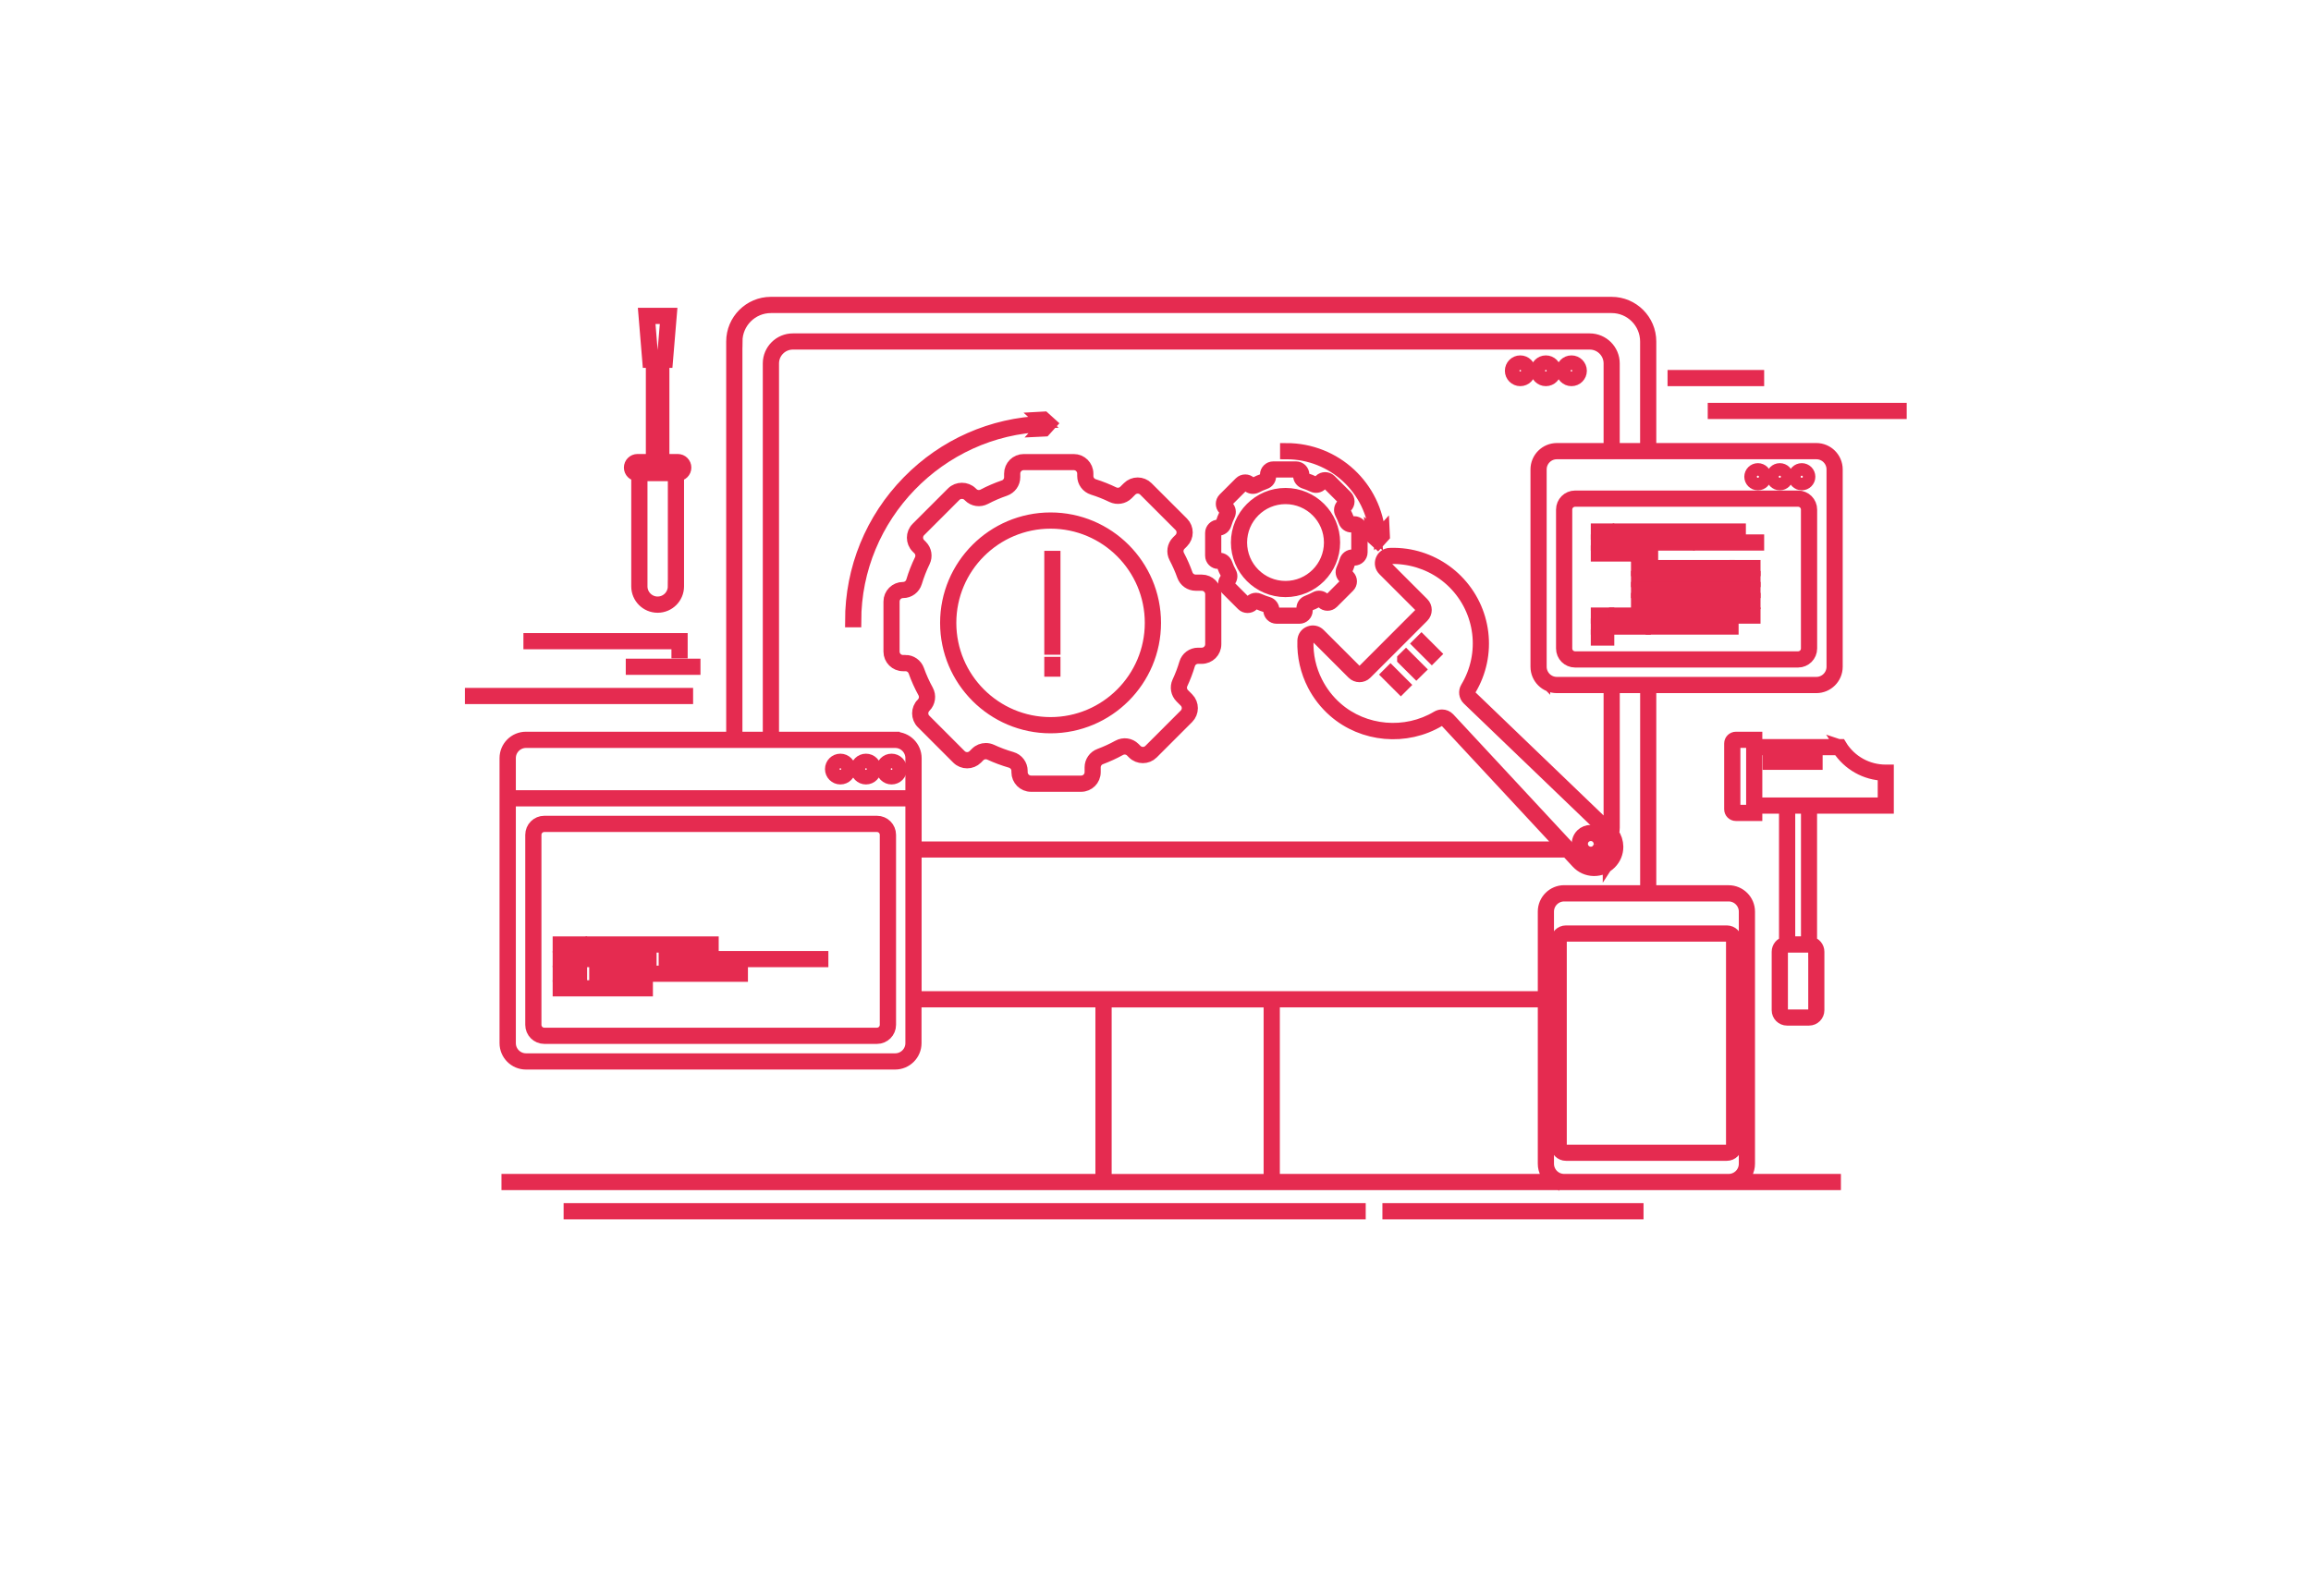 <?xml version="1.0" encoding="UTF-8"?>
<svg id="Layer_1" data-name="Layer 1" xmlns="http://www.w3.org/2000/svg" version="1.1" viewBox="0 0 552.52 381.78">
  <defs>
    <style>
     .cls-1 {
        fill: none;
        stroke: #E52B50; 
        stroke-width: 3px;
      }

      .cls-2 {
        fill: transparent;
       
       
      }
    </style>
  </defs>
   <rect class="cls-2" width="141" height="152" />
  <g>
    <path class="cls-1" d="M251.17,173.87c13.74,0,24.91-11.17,24.91-24.91s-11.17-24.91-24.91-24.91-24.91,11.18-24.91,24.91,11.18,24.91,24.91,24.91ZM251.17,124.93c13.26,0,24.03,10.78,24.03,24.03s-10.78,24.03-24.03,24.03-24.03-10.78-24.03-24.03,10.78-24.03,24.03-24.03Z"/>
    <path class="cls-1" d="M220.5,168.34c-1.24,1.24-1.24,3.27,0,4.51l8.47,8.47c1.24,1.24,3.27,1.24,4.51,0l.57-.58c.68-.67,1.73-.86,2.6-.45,1.6.74,3.28,1.36,4.97,1.85,1,.29,1.69,1.2,1.69,2.22v.31c0,1.77,1.43,3.19,3.19,3.19h11.97c1.77,0,3.19-1.42,3.19-3.19v-1.16c0-.95.61-1.83,1.51-2.16,1.57-.59,3.11-1.29,4.59-2.11.92-.51,2.03-.35,2.76.38l.46.46c1.24,1.24,3.27,1.24,4.51,0l8.47-8.47c1.24-1.25,1.24-3.27,0-4.51l-1.01-1.01c-.67-.68-.86-1.72-.46-2.59.69-1.48,1.28-3.02,1.75-4.6.29-.98,1.18-1.64,2.2-1.64h.87c1.77,0,3.19-1.42,3.19-3.19v-11.97c0-1.76-1.42-3.19-3.19-3.19h-1.44c-.98,0-1.84-.61-2.17-1.51-.55-1.54-1.21-3.06-1.98-4.51-.47-.9-.31-1.98.41-2.7l.6-.6c1.24-1.24,1.24-3.26,0-4.51l-8.47-8.46c-1.25-1.25-3.27-1.25-4.51,0l-.86.85c-.7.7-1.76.87-2.65.44-1.51-.73-3.09-1.36-4.7-1.87-.98-.31-1.63-1.19-1.63-2.2v-.57c0-1.76-1.42-3.19-3.19-3.19h-11.97c-1.76,0-3.19,1.43-3.19,3.19v.86c0,.99-.63,1.87-1.56,2.18-1.68.58-3.33,1.28-4.89,2.11-.91.47-2,.31-2.72-.41l-.16-.15c-1.21-1.21-3.3-1.21-4.51,0l-8.47,8.47c-1.24,1.24-1.24,3.27,0,4.51l.42.42c.7.69.87,1.76.45,2.64-.8,1.64-1.48,3.37-2,5.12-.3.99-1.18,1.65-2.21,1.65-1.76,0-3.19,1.43-3.19,3.19v11.97c0,1.77,1.43,3.19,3.19,3.19h.58c.97,0,1.84.62,2.17,1.54.61,1.72,1.37,3.41,2.25,5.01.5.92.35,2.02-.41,2.78ZM216.48,158.14h-.58c-1.28,0-2.32-1.04-2.32-2.32v-11.97c0-1.28,1.04-2.32,2.32-2.32,1.42,0,2.64-.91,3.05-2.27.52-1.7,1.17-3.39,1.95-4.99.59-1.22.35-2.68-.61-3.64l-.42-.42c-.9-.9-.9-2.37,0-3.27l8.47-8.47c.87-.87,2.4-.88,3.28,0l.15.15c1,1,2.5,1.21,3.74.56,1.52-.8,3.13-1.49,4.76-2.05,1.29-.45,2.16-1.65,2.16-3.02v-.86c0-1.28,1.04-2.32,2.32-2.32h11.97c1.28,0,2.32,1.04,2.32,2.32v.57c0,1.4.9,2.61,2.24,3.04,1.57.49,3.11,1.1,4.59,1.82,1.22.59,2.69.36,3.65-.6l.85-.86c.91-.9,2.38-.9,3.28,0l8.47,8.47c.9.9.9,2.37,0,3.28l-.6.59c-.99,1-1.21,2.49-.56,3.73.74,1.42,1.4,2.89,1.93,4.39.45,1.26,1.64,2.1,2.99,2.1h1.44c1.28,0,2.32,1.04,2.32,2.32v11.97c0,1.28-1.04,2.32-2.32,2.32h-.87c-1.42,0-2.64.91-3.04,2.26-.45,1.53-1.03,3.04-1.7,4.48-.55,1.2-.3,2.63.65,3.57l1,1c.91.91.91,2.38,0,3.28l-8.47,8.47c-.9.9-2.37.9-3.27,0l-.46-.46c-1.01-1.01-2.53-1.22-3.8-.52-1.43.79-2.94,1.48-4.47,2.05-1.24.46-2.08,1.66-2.08,2.98v1.16c0,1.28-1.04,2.32-2.32,2.32h-11.97c-1.28,0-2.32-1.04-2.32-2.32v-.31c0-1.41-.95-2.67-2.32-3.06-1.66-.48-3.29-1.08-4.85-1.81-.43-.19-.88-.29-1.34-.29-.82,0-1.64.31-2.25.93l-.58.57c-.9.9-2.37.91-3.28,0l-8.46-8.47c-.91-.9-.91-2.37.03-3.29.99-1,1.21-2.55.53-3.79-.86-1.56-1.6-3.21-2.2-4.89-.45-1.27-1.65-2.12-2.99-2.12Z"/>
    <path class="cls-1" d="M307.34,141.3c6.38,0,11.56-5.18,11.56-11.56s-5.18-11.55-11.56-11.55-11.55,5.18-11.55,11.55,5.18,11.56,11.55,11.56ZM307.34,119.06c5.9,0,10.69,4.79,10.69,10.68s-4.79,10.69-10.69,10.69-10.68-4.8-10.68-10.69,4.79-10.68,10.68-10.68Z"/>
    <path class="cls-1" d="M291.31,134.54h.26c.34,0,.65.22.76.54.29.8.64,1.57,1.04,2.31.18.32.12.72-.14.99-.32.31-.5.74-.5,1.19s.17.87.5,1.2l3.85,3.85c.64.64,1.75.64,2.39,0l.26-.26c.24-.24.61-.3.92-.16.73.34,1.51.63,2.29.86.35.1.59.42.59.78v.14c0,.94.76,1.69,1.69,1.69h5.44c.93,0,1.69-.75,1.69-1.69v-.52c0-.34.22-.65.53-.76.73-.27,1.43-.59,2.12-.97.32-.18.72-.13.98.13l.21.21c.66.66,1.72.66,2.39,0l3.85-3.85c.66-.66.66-1.72,0-2.39l-.45-.45c-.24-.24-.31-.6-.17-.91.31-.68.59-1.4.8-2.12.1-.34.41-.58.78-.58h.39c.93,0,1.69-.75,1.69-1.69v-5.44c0-.93-.75-1.69-1.69-1.69h-.66c-.34,0-.65-.21-.76-.53-.25-.71-.56-1.41-.92-2.08-.17-.31-.1-.69.15-.94l.27-.27c.31-.32.49-.74.49-1.2s-.17-.87-.49-1.19l-3.85-3.85c-.64-.64-1.75-.64-2.39,0l-.38.39c-.24.24-.62.31-.94.15-.7-.34-1.42-.63-2.17-.87-.34-.1-.58-.42-.58-.77v-.26c0-.93-.75-1.69-1.69-1.69h-5.44c-.93,0-1.69.76-1.69,1.69v.39c0,.35-.22.66-.55.77-.78.26-1.53.59-2.25.97-.32.17-.7.1-.95-.14l-.07-.07c-.66-.66-1.73-.66-2.39,0l-3.85,3.85c-.66.66-.66,1.73,0,2.39l.19.19c.24.24.31.62.16.93-.37.76-.68,1.56-.93,2.37-.1.34-.41.58-.78.58-.93,0-1.69.76-1.69,1.69v5.44c0,.94.76,1.69,1.69,1.69ZM290.5,127.41c0-.45.37-.81.81-.81.75,0,1.4-.48,1.62-1.21.23-.76.52-1.51.87-2.23.31-.65.18-1.42-.32-1.93l-.19-.19c-.31-.31-.31-.83,0-1.14l3.85-3.85c.32-.31.84-.31,1.15,0l.07.07c.52.52,1.32.65,1.98.3.68-.36,1.4-.66,2.12-.92.69-.23,1.14-.87,1.14-1.59v-.39c0-.45.37-.81.81-.81h5.44c.45,0,.81.37.81.81v.26c0,.73.48,1.38,1.19,1.61.7.22,1.39.5,2.05.81.65.31,1.42.19,1.93-.32l.38-.38c.31-.31.85-.31,1.15,0l3.85,3.85c.16.16.24.36.24.58s-.08.43-.24.58l-.27.27c-.52.52-.65,1.32-.3,1.98.33.64.62,1.29.87,1.97.24.66.87,1.11,1.58,1.11h.66c.45,0,.81.37.81.81v5.44c0,.45-.37.81-.81.81h-.39c-.75,0-1.4.48-1.62,1.2-.2.69-.46,1.36-.76,2.01-.3.63-.16,1.4.34,1.9l.45.45c.32.31.32.83,0,1.15l-3.85,3.85c-.31.31-.83.31-1.15,0l-.21-.21c-.52-.52-1.35-.64-2.01-.28-.65.36-1.32.66-2,.92-.66.24-1.1.88-1.1,1.58v.52c0,.45-.37.81-.81.81h-5.44c-.45,0-.81-.36-.81-.81v-.14c0-.74-.51-1.42-1.22-1.62-.74-.22-1.47-.49-2.17-.81-.23-.1-.47-.16-.71-.16-.44,0-.87.17-1.2.5l-.26.25c-.31.31-.84.31-1.14,0l-3.85-3.85c-.15-.16-.24-.36-.24-.58s.09-.42.25-.59c.52-.52.64-1.35.28-2.01-.38-.69-.72-1.42-.98-2.18-.24-.66-.88-1.12-1.59-1.12h-.26c-.45,0-.81-.36-.81-.81v-5.44Z"/>
    <path class="cls-1" d="M249.55,101.81l-1.04,1.14,1.25-.06,1.41-1.56-1.56-1.41-1.25.07,1.03.94c-12.23.45-23.65,5.49-32.23,14.25-8.78,8.95-13.62,20.8-13.62,33.34h.87c0-25.04,20.19-45.87,45.14-46.72Z"/>
    <path class="cls-1" d="M328.89,128.1l-1.12-1.01.06,1.25,1.56,1.41,1.41-1.56-.06-1.25-.98,1.08c-.88-11.59-10.5-20.56-22.22-20.56v.87c11.26,0,20.51,8.63,21.35,19.77Z"/>
    <path class="cls-1" d="M382.5,199.64c-1.16-1.15-3.17-1.15-4.33,0-.1.1-.2.22-.29.33,0,0,0,0,0,0-.6.8-.76,1.83-.47,2.74.04.15.1.3.17.44.07.15.16.3.27.44.09.13.19.26.31.38.59.59,1.38.89,2.16.89.65,0,1.29-.2,1.83-.6,0,0,0,0,0,0,.11-.09.23-.18.33-.29.39-.39.66-.86.79-1.36.05-.2.09-.4.1-.61.02-.19,0-.38-.02-.58-.08-.65-.37-1.28-.87-1.77ZM382.5,202.05c-.02.2-.07.39-.15.58-.09.23-.23.45-.4.64-.02.03-.04.05-.07.08-.1.1-.22.2-.34.28,0,0,0,0,0,0-.74.49-1.72.48-2.46-.04-.1-.07-.2-.15-.3-.24-.06-.06-.12-.12-.17-.19-.11-.14-.2-.28-.27-.44-.31-.67-.26-1.48.16-2.11h0c.09-.13.17-.24.28-.34.42-.41.96-.64,1.55-.64s1.14.23,1.55.64c.49.49.7,1.15.62,1.79Z"/>
    <polygon class="cls-1" points="335.53 157.61 335.53 157.62 337.07 159.16 338.62 160.7 339.24 160.09 336.15 157 335.53 157.61"/>
    <rect class="cls-1" x="340.65" y="152.96" width=".87" height="4.37" transform="translate(-9.8 286.63) rotate(-45)"/>
    <rect class="cls-1" x="333.24" y="160.37" width=".87" height="4.37" transform="translate(-17.21 283.56) rotate(-45)"/>
    <path class="cls-1" d="M375.71,90.85c1.21,0,2.18-.98,2.18-2.18s-.98-2.18-2.18-2.18-2.18.98-2.18,2.18.98,2.18,2.18,2.18ZM375.71,87.35c.73,0,1.31.59,1.31,1.31s-.59,1.31-1.31,1.31-1.31-.59-1.31-1.31.59-1.31,1.31-1.31Z"/>
    <path class="cls-1" d="M369.59,90.85c1.21,0,2.18-.98,2.18-2.18s-.98-2.18-2.18-2.18-2.18.98-2.18,2.18.98,2.18,2.18,2.18ZM369.59,87.35c.73,0,1.31.59,1.31,1.31s-.59,1.31-1.31,1.31-1.31-.59-1.31-1.31.59-1.31,1.31-1.31Z"/>
    <path class="cls-1" d="M363.47,90.85c1.21,0,2.18-.98,2.18-2.18s-.98-2.18-2.18-2.18-2.18.98-2.18,2.18.98,2.18,2.18,2.18ZM363.47,87.35c.73,0,1.31.59,1.31,1.31s-.59,1.31-1.31,1.31-1.31-.59-1.31-1.31.59-1.31,1.31-1.31Z"/>
    <rect class="cls-1" x="251.17" y="133.23" width=".87" height="21.85"/>
    <rect class="cls-1" x="251.17" y="158.58" width=".87" height="1.75"/>
    <path class="cls-1" d="M385.76,118.81h-9.18c-1.69,0-3.06,1.37-3.06,3.06v33.21c0,1.69,1.37,3.06,3.06,3.06h53.31c1.69,0,3.06-1.37,3.06-3.06v-33.21c0-1.69-1.37-3.06-3.06-3.06h-44.13ZM394.5,119.69h35.39c1.21,0,2.18.98,2.18,2.18v33.21c0,1.21-.98,2.18-2.18,2.18h-53.31c-1.21,0-2.18-.98-2.18-2.18v-33.21c0-1.21.98-2.18,2.18-2.18h17.92Z"/>
    <rect class="cls-1" x="381.83" y="126.68" width="2.62" height=".87"/>
    <rect class="cls-1" x="381.83" y="146.78" width="2.62" height=".87"/>
    <rect class="cls-1" x="381.83" y="152.03" width="2.62" height=".87"/>
    <polygon class="cls-1" points="387.07 126.68 387.07 127.56 393.62 127.56 394.06 127.56 394.5 127.56 415.91 127.56 415.91 126.68 394.5 126.68 394.06 126.68 393.62 126.68 387.07 126.68"/>
    <polygon class="cls-1" points="385.32 130.18 385.76 130.18 393.62 130.18 394.06 130.18 394.5 130.18 403.68 130.18 403.68 129.3 394.5 129.3 394.06 129.3 393.62 129.3 385.76 129.3 385.32 129.3 384.88 129.3 381.83 129.3 381.83 130.18 384.88 130.18 385.32 130.18"/>
    <rect class="cls-1" x="406.3" y="129.3" width="13.98" height=".87"/>
    <polygon class="cls-1" points="385.32 132.8 385.76 132.8 389.69 132.8 389.69 131.93 385.76 131.93 385.32 131.93 384.88 131.93 381.83 131.93 381.83 132.8 384.88 132.8 385.32 132.8"/>
    <polygon class="cls-1" points="394.06 132.8 394.5 132.8 394.94 132.8 394.94 131.93 394.5 131.93 394.06 131.93 393.62 131.93 391.44 131.93 391.44 132.8 393.62 132.8 394.06 132.8"/>
    <polygon class="cls-1" points="413.29 135.42 394.5 135.42 394.06 135.42 393.62 135.42 391.44 135.42 391.44 136.3 393.62 136.3 394.06 136.3 394.5 136.3 413.29 136.3 413.29 135.42"/>
    <rect class="cls-1" x="415.04" y="135.42" width="4.37" height=".87"/>
    <polygon class="cls-1" points="413.29 138.04 394.5 138.04 394.06 138.04 393.62 138.04 391.44 138.04 391.44 138.92 393.62 138.92 394.06 138.92 394.5 138.92 413.29 138.92 413.29 138.04"/>
    <rect class="cls-1" x="415.04" y="138.04" width="4.37" height=".87"/>
    <polygon class="cls-1" points="413.29 140.66 394.5 140.66 394.06 140.66 393.62 140.66 391.44 140.66 391.44 141.54 393.62 141.54 394.06 141.54 394.5 141.54 413.29 141.54 413.29 140.66"/>
    <rect class="cls-1" x="415.04" y="140.66" width="4.37" height=".87"/>
    <polygon class="cls-1" points="394.06 143.29 393.62 143.29 391.44 143.29 391.44 144.16 393.62 144.16 394.06 144.16 394.5 144.16 413.29 144.16 413.29 143.29 394.5 143.29 394.06 143.29"/>
    <rect class="cls-1" x="415.04" y="143.29" width="4.37" height=".87"/>
    <polygon class="cls-1" points="409.79 146.78 394.5 146.78 394.06 146.78 393.62 146.78 386.2 146.78 386.2 147.66 393.62 147.66 394.06 147.66 394.5 147.66 409.79 147.66 409.79 146.78"/>
    <rect class="cls-1" x="411.54" y="146.78" width="7.87" height=".87"/>
    <polygon class="cls-1" points="385.32 149.4 384.88 149.4 381.83 149.4 381.83 150.28 384.88 150.28 385.32 150.28 385.76 150.28 393.19 150.28 393.19 149.4 385.76 149.4 385.32 149.4"/>
    <rect class="cls-1" x="394.94" y="149.4" width="19.23" height=".87"/>
    <path class="cls-1" d="M430.77,115.76c.96,0,1.75-.78,1.75-1.75s-.79-1.75-1.75-1.75-1.75.79-1.75,1.75.79,1.75,1.75,1.75ZM430.77,113.13c.48,0,.87.39.87.87s-.39.87-.87.87-.87-.39-.87-.87.39-.87.87-.87Z"/>
    <path class="cls-1" d="M425.52,115.76c.96,0,1.75-.78,1.75-1.75s-.79-1.75-1.75-1.75-1.75.79-1.75,1.75.79,1.75,1.75,1.75ZM425.52,113.13c.48,0,.87.39.87.87s-.39.87-.87.87-.87-.39-.87-.87.39-.87.87-.87Z"/>
    <path class="cls-1" d="M420.28,115.76c.96,0,1.75-.78,1.75-1.75s-.79-1.75-1.75-1.75-1.75.79-1.75,1.75.79,1.75,1.75,1.75ZM420.28,113.13c.48,0,.87.39.87.87s-.39.87-.87.87-.87-.39-.87-.87.39-.87.87-.87Z"/>
    <path class="cls-1" d="M184.32,196.59h-54.18c-1.69,0-3.06,1.37-3.06,3.06v45.44c0,1.69,1.37,3.06,3.06,3.06h79.53c1.69,0,3.06-1.37,3.06-3.06v-45.44c0-1.69-1.37-3.06-3.06-3.06h-25.34ZM211.84,199.65v45.44c0,1.21-.98,2.18-2.18,2.18h-79.53c-1.21,0-2.18-.98-2.18-2.18v-45.44c0-1.21.98-2.18,2.18-2.18h79.53c1.21,0,2.18.98,2.18,2.18Z"/>
    <path class="cls-1" d="M213.16,181.74c-1.21,0-2.18.98-2.18,2.18s.98,2.18,2.18,2.18,2.18-.98,2.18-2.18-.98-2.18-2.18-2.18ZM213.16,185.23c-.72,0-1.31-.59-1.31-1.31s.59-1.31,1.31-1.31,1.31.59,1.31,1.31-.59,1.31-1.31,1.31Z"/>
    <path class="cls-1" d="M207.04,181.74c-1.21,0-2.18.98-2.18,2.18s.98,2.18,2.18,2.18,2.18-.98,2.18-2.18-.98-2.18-2.18-2.18ZM207.04,185.23c-.72,0-1.31-.59-1.31-1.31s.59-1.31,1.31-1.31,1.31.59,1.31,1.31-.59,1.31-1.31,1.31Z"/>
    <path class="cls-1" d="M200.92,181.74c-1.21,0-2.18.98-2.18,2.18s.98,2.18,2.18,2.18,2.18-.98,2.18-2.18-.98-2.18-2.18-2.18ZM200.92,185.23c-.72,0-1.31-.59-1.31-1.31s.59-1.31,1.31-1.31,1.31.59,1.31,1.31-.59,1.31-1.31,1.31Z"/>
    <rect class="cls-1" x="133.63" y="225.44" width="5.24" height=".87"/>
    <rect class="cls-1" x="141.49" y="225.44" width="28.84" height=".87"/>
    <rect class="cls-1" x="133.63" y="228.93" width="21.85" height=".87"/>
    <polygon class="cls-1" points="175.58 228.93 175.14 228.93 158.97 228.93 158.97 229.8 175.14 229.8 175.58 229.8 176.01 229.8 196.55 229.8 196.55 228.93 176.01 228.93 175.58 228.93"/>
    <rect class="cls-1" x="133.63" y="232.43" width="5.24" height=".87"/>
    <polygon class="cls-1" points="175.86 232.43 175.4 232.43 142.37 232.43 142.37 233.3 175.66 233.3 176.14 233.3 176.6 233.3 177.32 233.3 177.32 232.43 176.31 232.43 175.86 232.43"/>
    <rect class="cls-1" x="133.63" y="235.92" width="20.97" height=".87"/>
    <rect class="cls-1" x="400.18" y="89.98" width="20.1" height=".87"/>
    <rect class="cls-1" x="409.79" y="97.84" width="44.57" height=".87"/>
    <rect class="cls-1" x="112.65" y="166.01" width="51.56" height=".87"/>
    <rect class="cls-1" x="151.11" y="159.02" width="14.86" height=".87"/>
    <polygon class="cls-1" points="162.03 155.96 162.91 155.96 162.91 152.9 126.64 152.9 126.64 153.77 162.03 153.77 162.03 155.96"/>
    <path class="cls-1" d="M152.42,113.57v26.66c0,2.66,2.16,4.81,4.81,4.81s4.81-2.15,4.81-4.81v-26.66c.97,0,1.75-.78,1.75-1.75s-.78-1.75-1.75-1.75h-3.5v-23.6h.84l.95-11.36h-6.2l.94,11.36h.84v23.6h-3.5c-.96,0-1.75.79-1.75,1.75s.79,1.75,1.75,1.75ZM161.16,140.23c0,1.95-1.42,3.57-3.28,3.88h0c-.21.03-.43.05-.65.05-2.17,0-3.93-1.77-3.93-3.93v-26.66h7.87v26.66ZM155.88,85.6l-.79-9.61h4.29l-.8,9.61h-2.69ZM157.66,86.48v23.6h-.87v-23.6h.87ZM152.42,110.95h9.61c.48,0,.87.39.87.87s-.39.87-.87.87h-9.61c-.48,0-.87-.39-.87-.87s.39-.87.87-.87Z"/>
    <path class="cls-1" d="M440.16,178.45l-.13-.21h-20.19v-1.75h-4.81c-.72,0-1.31.59-1.31,1.31v15.73c0,.73.59,1.31,1.31,1.31h4.81v-1.75h6.99v32.38c-1,.2-1.75,1.08-1.75,2.14v13.98c0,1.21.98,2.18,2.18,2.18h5.24c1.21,0,2.18-.98,2.18-2.18v-13.98c0-1.06-.75-1.94-1.75-2.14v-32.38h18.35v-8.74h-.44c-4.36,0-8.36-2.21-10.71-5.91ZM418.97,178.24v15.73h-3.93c-.24,0-.44-.19-.44-.44v-15.73c0-.24.2-.44.44-.44h3.93v.87ZM433.82,227.62v13.98c0,.73-.59,1.31-1.31,1.31h-5.24c-.72,0-1.31-.59-1.31-1.31v-13.98c0-.56.37-1.05.87-1.23.13-.05.28-.08.44-.08h5.24s0,0,0,0c.16,0,.3.03.43.08.51.17.87.66.87,1.23ZM427.71,225.43v-32.34h4.37v32.34h-4.37ZM450.43,192.22h-30.59v-13.11h19.72c2.44,3.71,6.46,5.97,10.87,6.11v7Z"/>
    <polygon class="cls-1" points="422.9 181.74 422.9 182.61 432.94 182.61 434.26 182.61 434.26 181.74 433.37 181.74 422.9 181.74"/>
    <path class="cls-1" d="M418.09,278.31v-60.3c0-2.65-2.16-4.81-4.81-4.81h-18.79v-48.94h39.76c2.65,0,4.81-2.15,4.81-4.81v-47.19c0-2.65-2.16-4.81-4.81-4.81h-39.76v-25.78c0-5.06-4.12-9.18-9.18-9.18h-201.01c-5.06,0-9.18,4.12-9.18,9.18v94.82h-49.38c-2.65,0-4.81,2.16-4.81,4.81v68.17c0,2.65,2.16,4.81,4.81,4.81h88.27c2.65,0,4.81-2.16,4.81-4.81v-10.05h44.57v42.82H121.39v.87h317.24v-.87h-22.59c1.24-.87,2.05-2.31,2.05-3.93ZM394.5,108.33h39.76c2.17,0,3.93,1.77,3.93,3.93v47.19c0,2.17-1.77,3.93-3.93,3.93h-62.05c-2.17,0-3.93-1.77-3.93-3.93v-47.19c0-2.17,1.77-3.93,3.93-3.93h22.29ZM384.03,206.11s0,0,0,0c-.84.68-1.86,1.05-2.99,1.02-1.26-.03-2.43-.54-3.29-1.47l-1.93-2.08-.41-.44-.4-.44-28.66-30.85c-.43-.45-1-.68-1.58-.68-.38,0-.78.1-1.13.31-7.59,4.55-17.5,3.68-24.1-2.11-2.03-1.77-3.65-3.9-4.82-6.23-1.54-3.03-2.31-6.44-2.18-9.94.02-.64.45-1.02.83-1.18.39-.16.96-.16,1.42.29l5.17,5.17,3.53,3.53c.85.85,2.24.85,3.08,0l6.19-6.18h0s7.41-7.42,7.41-7.42c.85-.85.85-2.24,0-3.09l-6.56-6.56-2.13-2.14c-.45-.45-.45-1.02-.3-1.42.2-.5.63-.8,1.16-.82,1.15-.04,2.31.02,3.44.18,4.43.59,8.6,2.61,11.81,5.81,6.69,6.69,7.95,17.02,3.07,25.12-.52.87-.37,2,.37,2.7l33.3,32c.1.1.2.2.29.31.11.13.23.27.31.41.1.15.19.3.27.45.35.65.53,1.36.54,2.11,0,1.25-.47,2.42-1.35,3.3-.11.11-.23.22-.35.32ZM384.31,206.4c-.85.7-1.87,1.06-2.9,1.13,1.03-.06,2.05-.43,2.9-1.13h0ZM379.4,207.24c-.73-.26-1.41-.67-1.97-1.28l-1.75-1.89,1.76,1.89c.56.61,1.25,1.02,1.97,1.28ZM371.83,199.93l-25.8-27.76c-.35-.37-.84-.56-1.32-.55.49-.02.97.17,1.32.55l25.8,27.76ZM316.8,167.13c-.94-1.15-1.75-2.37-2.41-3.66-.79-1.54-1.37-3.15-1.75-4.81.38,1.65.96,3.27,1.75,4.8.66,1.28,1.47,2.51,2.41,3.66ZM312.2,152.65c.4-1.15,1.94-1.6,2.89-.65l5.14,5.14s0,0,0,0l-5.14-5.14c-.95-.95-2.48-.5-2.89.65ZM331.16,135.94l2.23,2.23s0,0,0,0l-2.23-2.23c-.67-.68-.64-1.66-.15-2.31-.49.65-.52,1.63.16,2.3ZM335.35,133.09c.21.02.43.03.64.06,4.35.61,8.56,2.58,11.9,5.93,1.65,1.65,2.96,3.51,3.94,5.5-.98-1.98-2.29-3.84-3.94-5.49-3.35-3.35-7.55-5.32-11.9-5.93-.21-.03-.43-.04-.64-.06ZM357.77,173.09l26.85,25.8s.08.1.12.14c0,0,0,0,0,0-.04-.05-.08-.1-.12-.14l-26.84-25.81ZM384.69,206.09s.02-.03.04-.05c-.01.01-.02.03-.04.04-.11.11-.24.22-.36.32h0c.12-.1.24-.21.36-.32ZM385.84,204.3c-.03.09-.07.17-.11.26.04-.09.08-.17.11-.26ZM385.43,205.13c-.05.08-.1.17-.16.25.06-.08.1-.17.16-.25ZM386.06,201.51c-.06-.27-.14-.54-.25-.8.11.26.19.53.25.8.06.32.1.65.1.98,0,.34-.03.69-.1,1.03,0-.02.01-.04.01-.05.06-.32.09-.65.08-.98,0-.33-.04-.65-.1-.97ZM385.4,199.89s0,0,0,0c.16.25.29.52.4.79-.11-.27-.25-.53-.4-.79ZM369.13,162.54c-.79-.79-1.28-1.88-1.28-3.09v-47.19c0-2.4,1.97-4.37,4.37-4.37h12.67s-12.67,0-12.67,0c-2.4,0-4.37,1.97-4.37,4.37v47.19c0,1.2.49,2.29,1.28,3.08ZM385.76,107.89h0s7.87,0,7.87,0h0s-7.87,0-7.87,0ZM176.01,81.67c0-4.58,3.72-8.3,8.3-8.3h201.01c4.58,0,8.3,3.72,8.3,8.3v25.78h-7.87v-20.54c0-3.13-2.54-5.68-5.68-5.68h-190.52c-3.13,0-5.68,2.55-5.68,5.68v89.58h-7.87v-94.82ZM184.75,176.93h29.28c1.2,0,2.3.49,3.09,1.29-.79-.79-1.88-1.28-3.09-1.28h-29.28ZM176.01,176.93h7.87s-7.87,0-7.87,0h0ZM217.96,195.38v54.09c0,2.17-1.77,3.93-3.93,3.93h-88.27c-2.17,0-3.93-1.77-3.93-3.93v-58.12h96.13v4.03ZM217.96,190.48h-96.13v-9.18c0-2.17,1.77-3.93,3.93-3.93h88.27c2.17,0,3.93,1.77,3.93,3.93v9.18ZM214.03,176.49h-29.28v-89.58c0-2.65,2.16-4.81,4.81-4.81h190.52c2.65,0,4.81,2.16,4.81,4.81v20.54h-12.67c-2.65,0-4.81,2.16-4.81,4.81v47.19c0,2.66,2.16,4.81,4.81,4.81h12.67v33.65c0,.2,0,.4-.04.59l-33.22-31.93c-.45-.41-.53-1.09-.23-1.61,5.1-8.44,3.78-19.21-3.2-26.19-3.26-3.26-7.49-5.37-12.01-6.04-1.28-.18-2.58-.26-3.88-.21-.88.03-1.63.56-1.95,1.38-.32.82-.14,1.72.49,2.35l2.32,2.32,6.38,6.38c.25.25.38.58.38.93s-.13.68-.38.93l-13.59,13.6c-.52.51-1.35.51-1.85,0l-3.58-3.58-5.12-5.11c-.62-.63-1.52-.81-2.34-.49-.83.32-1.36,1.07-1.39,1.97-.13,3.74.72,7.38,2.4,10.62,1.21,2.33,2.86,4.45,4.89,6.23,6.89,6.05,17.23,6.96,25.13,2.21.52-.31,1.19-.23,1.62.23l28.11,30.25h-154.98v-21.41c0-2.65-2.16-4.81-4.81-4.81ZM218.84,238.54v-34.96h155.8l2.48,2.67c1.02,1.1,2.41,1.72,3.91,1.75h.1c1.47,0,2.83-.57,3.87-1.61,1.05-1.05,1.62-2.44,1.61-3.92-.02-1.14-.38-2.24-1.03-3.15.12-.45.18-.94.18-1.42v-33.65h7.87v48.94h-19.66c-2.65,0-4.81,2.16-4.81,4.81v20.54h-150.32ZM371.24,281.69c-1-.8-1.65-2.01-1.65-3.39v-38.89h0v38.89c0,1.37.65,2.58,1.65,3.38ZM369.59,238.54h0v-20.54c0-2.4,1.97-4.37,4.37-4.37h19.66s-19.66,0-19.66,0c-2.4,0-4.37,1.97-4.37,4.37v20.54ZM304.05,238.98v.43h0v-.43h0ZM303.61,239.42v14.86h0v27.97h-39.33v-42.82h39.33ZM371.21,282.24h-66.73s-.43,0-.43,0v.44h-40.2s40.2,0,40.2,0v-.44h.44v-42.82h64.67v38.89c0,1.63.81,3.07,2.05,3.93h.88s0,0,0,0h-.89s0,0,0,0ZM373.96,282.24c-2.17,0-3.93-1.77-3.93-3.93v-60.3c0-2.17,1.77-3.93,3.93-3.93h39.33c2.17,0,3.93,1.77,3.93,3.93v60.3c0,2.17-1.77,3.93-3.93,3.93h-39.33Z"/>
    <path class="cls-1" d="M412.85,222.81h-38.45c-1.21,0-2.18.98-2.18,2.18v48.94c0,1.21.98,2.18,2.18,2.18h38.45c1.21,0,2.18-.98,2.18-2.18v-48.94c0-1.21-.98-2.18-2.18-2.18ZM414.16,273.94c0,.73-.59,1.31-1.31,1.31h-38.45c-.72,0-1.31-.59-1.31-1.31v-48.94c0-.72.59-1.31,1.31-1.31h38.45c.73,0,1.31.59,1.31,1.31v48.94Z"/>
    <rect class="cls-1" x="136.25" y="289.23" width="188.77" height=".87"/>
    <rect class="cls-1" x="332.01" y="289.23" width="59.43" height=".87"/>
  </g>
</svg>